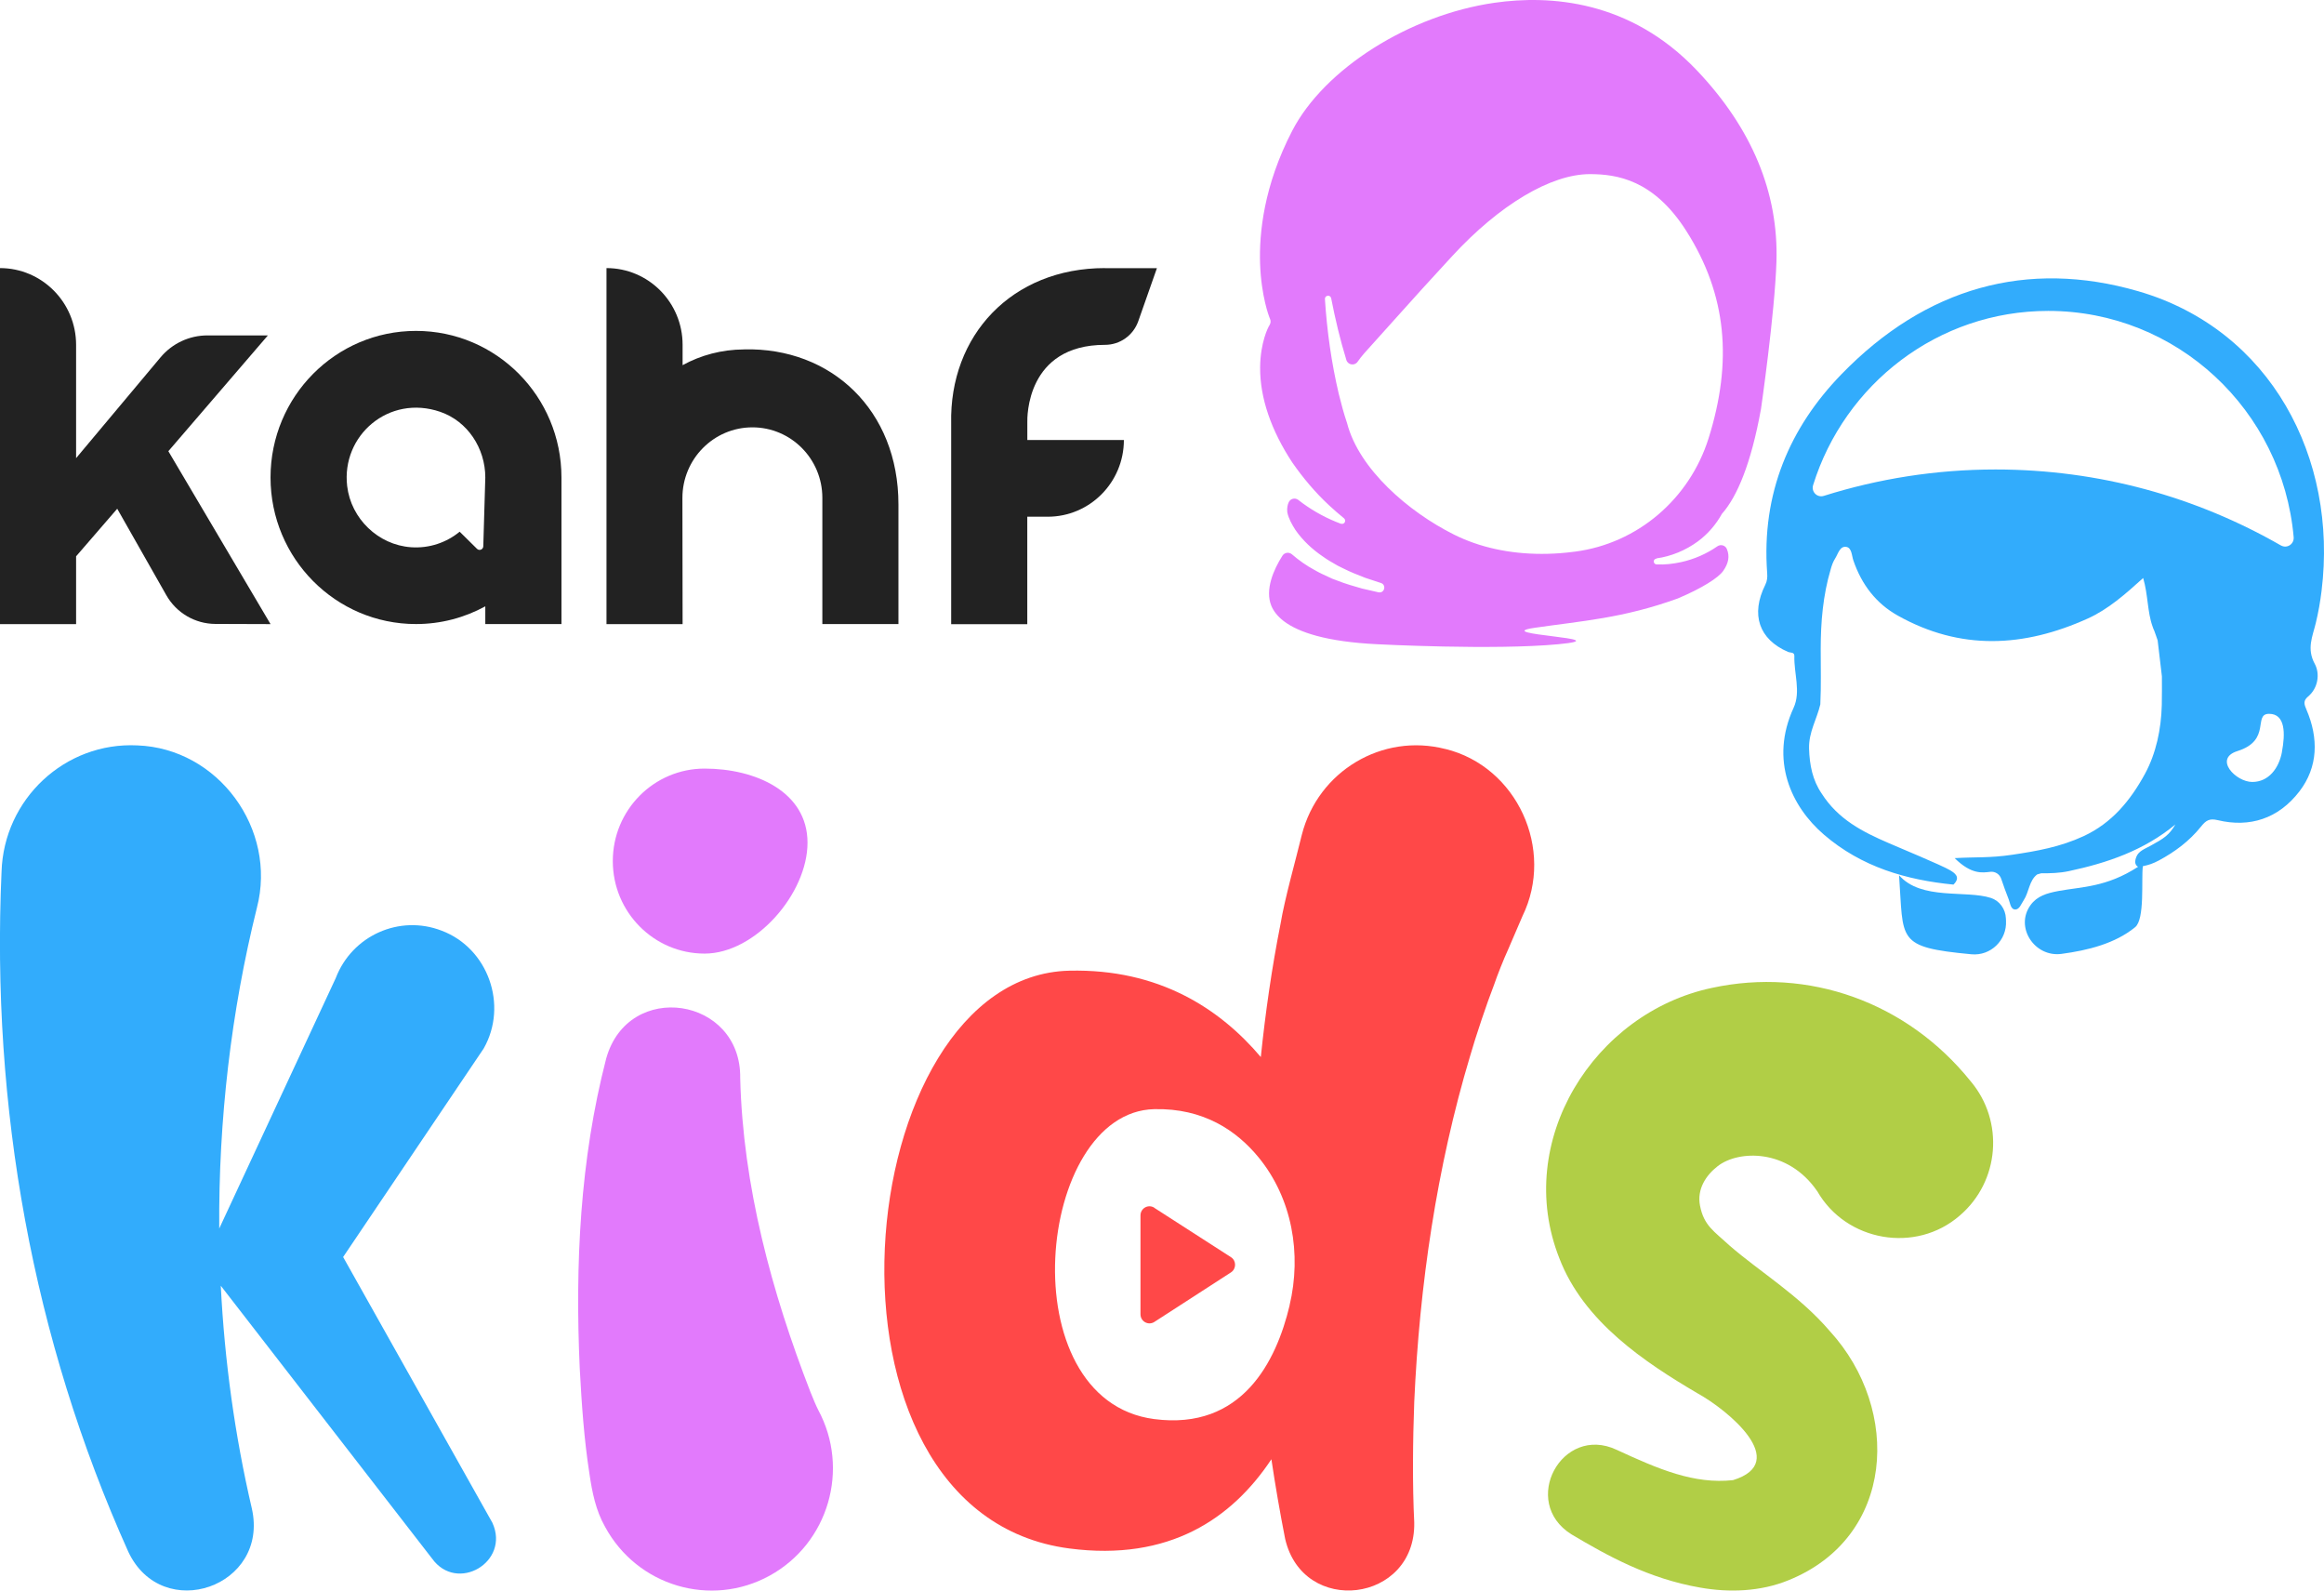 <?xml version="1.0" encoding="UTF-8"?>
<svg xmlns="http://www.w3.org/2000/svg" width="152" height="104" viewBox="0 0 152 104" fill="none">
  <g clip-path="url(#clip0_118_220)">
    <path d="M72.268 17.529C66.167 17.529 62.08 21.939 62.211 27.704V40.812H67.189V33.786H68.526C71.276 33.786 73.507 31.542 73.507 28.771H67.192V27.624C67.181 27.302 67.117 22.548 72.272 22.548C73.252 22.548 74.124 21.928 74.45 20.997L75.668 17.533H72.272L72.268 17.529Z" fill="#222222"></path>
    <path d="M48.664 22.847C47.192 22.855 45.832 23.226 44.645 23.877V22.545C44.645 19.774 42.417 17.529 39.667 17.529V40.808H44.645L44.633 32.56C44.633 30.013 46.681 27.942 49.209 27.942C51.737 27.942 53.785 30.005 53.785 32.552V40.804H58.762V32.976C58.762 26.833 54.382 22.704 48.66 22.844L48.664 22.847Z" fill="#222222"></path>
    <path d="M17.517 21.931H13.565C12.382 21.931 11.259 22.457 10.496 23.37L4.977 29.956V22.548C4.977 19.778 2.746 17.529 -0.004 17.529V40.808H4.977V36.375L7.667 33.264L10.879 38.919C11.537 40.077 12.758 40.789 14.08 40.796L17.694 40.808L11.011 29.502L17.521 21.931H17.517Z" fill="#222222"></path>
    <path d="M27.206 21.636C21.951 21.636 17.694 25.928 17.694 31.22C17.694 36.511 21.954 40.804 27.206 40.804C28.848 40.804 30.392 40.383 31.741 39.645V40.804H36.722V31.22C36.722 25.924 32.462 21.636 27.21 21.636H27.206ZM31.741 31.224L31.609 35.72C31.602 35.932 31.35 36.034 31.2 35.887L30.065 34.766C29.205 35.47 28.085 35.868 26.876 35.781C24.742 35.629 22.957 33.919 22.706 31.78C22.319 28.479 25.426 25.773 28.792 26.927C30.587 27.544 31.741 29.312 31.741 31.224Z" fill="#222222"></path>
    <path d="M32.213 99.583L22.442 82.191L31.635 68.557C33.246 65.725 31.928 62.001 28.889 60.854C26.124 59.783 23.021 61.172 21.957 63.958L14.339 80.328C14.29 73.227 15.117 66.13 16.803 59.355C18.141 54.207 14.268 48.927 8.978 48.738C4.252 48.507 0.247 52.243 0.101 57.004C-0.587 72.364 2.133 87.546 8.392 101.464C10.616 106.192 17.641 103.751 16.469 98.622C15.361 93.868 14.688 88.981 14.44 84.068C17.938 88.584 28.254 101.9 28.254 101.9C29.884 104.182 33.374 102.138 32.209 99.579L32.213 99.583Z" fill="#32ACFC"></path>
    <path d="M53.511 92.179C53.372 91.918 53.176 91.433 53.011 91.028C50.471 84.499 48.586 77.523 48.413 70.494C48.492 65.184 41.087 64.048 39.648 69.211C37.932 75.835 37.612 82.671 37.917 89.465C38.048 91.82 38.187 94.007 38.555 96.381C38.728 97.558 38.965 98.761 39.573 99.829C41.669 103.705 46.489 105.139 50.336 103.027C54.183 100.915 55.607 96.059 53.511 92.183V92.179Z" fill="#E27AFC"></path>
    <path d="M46.083 62.352C49.401 62.352 52.815 58.438 52.815 55.1C52.815 51.761 49.401 50.255 46.083 50.255C42.766 50.255 40.08 52.965 40.08 56.303C40.08 59.642 42.77 62.352 46.083 62.352Z" fill="#E27AFC"></path>
    <path d="M118.839 77.867C116.927 75.1 113.711 75.187 112.344 76.251C111.577 76.845 110.98 77.754 111.187 78.825C111.438 80.138 112.103 80.501 113.118 81.44C115.139 83.193 117.671 84.692 119.684 87.042C124.376 92.182 123.944 100.51 116.983 103.322C115.158 104.071 113.091 104.143 111.202 103.807C107.828 103.22 105.161 101.74 102.779 100.324C99.398 98.212 102.156 93.11 105.739 94.798C108.497 96.073 110.8 97.054 113.343 96.781C117.149 95.615 113.027 92.198 110.995 91.085C107.618 89.094 103.572 86.433 101.983 82.258C98.97 74.619 104.252 66.22 111.972 64.593C118.264 63.234 124.711 65.501 128.892 70.702C131.101 73.321 130.782 77.25 128.182 79.476C125.308 81.985 120.732 81.187 118.847 77.871L118.839 77.867Z" fill="#B1CE46"></path>
    <path d="M108.34 36.511C109.309 36.378 110.263 35.977 111.045 35.402C111.698 34.921 112.228 34.304 112.619 33.6C113.618 32.48 114.531 30.303 115.177 26.738C115.177 26.738 116.078 20.511 116.187 17.123C116.334 12.6 114.58 8.384 110.977 4.595C106.615 0.007 101.379 -0.337 97.749 0.181C92.182 0.98 86.615 4.5 84.515 8.554C82.655 12.142 82.347 15.257 82.415 17.241C82.49 19.391 83.012 20.715 83.016 20.727L83.072 20.867C83.121 20.984 83.11 21.12 83.046 21.234L82.971 21.367C82.971 21.367 82.43 22.358 82.418 24.024C82.403 26 83.132 28.138 84.533 30.258C85.232 31.261 86.029 32.207 86.927 33.04C87.238 33.335 87.569 33.611 87.907 33.892C87.993 33.963 88.005 34.096 87.933 34.183C87.779 34.353 87.561 34.172 87.392 34.126C86.517 33.77 85.675 33.286 84.92 32.692C84.706 32.521 84.387 32.601 84.282 32.854C84.248 32.93 84.222 33.013 84.207 33.1C84.184 33.218 84.18 33.335 84.192 33.46C84.192 33.479 84.195 33.498 84.199 33.513C84.282 33.91 84.503 34.304 84.725 34.649C85.191 35.326 85.829 35.92 86.506 36.378C86.626 36.458 86.81 36.594 86.934 36.662C87.009 36.704 87.426 36.95 87.494 36.988C87.58 37.033 87.757 37.117 87.847 37.162C88.298 37.393 88.816 37.597 89.289 37.779C89.297 37.779 89.305 37.783 89.308 37.786L90.308 38.116C90.694 38.229 90.563 38.805 90.161 38.729L89.087 38.483C88.576 38.339 87.997 38.172 87.501 37.976C87.407 37.942 87.216 37.87 87.118 37.832C87.111 37.832 87.103 37.824 87.096 37.821C86.994 37.771 86.551 37.571 86.468 37.529C86.322 37.468 86.108 37.34 85.965 37.264C85.454 36.988 84.95 36.636 84.5 36.246C84.308 36.079 84.011 36.121 83.876 36.337C83.29 37.257 82.723 38.57 83.151 39.611C83.282 39.929 83.527 40.273 83.951 40.603C83.966 40.614 83.981 40.625 83.996 40.637C84.935 41.337 86.731 41.961 90.086 42.124C90.086 42.124 97.674 42.522 101.912 42.124C106.15 41.727 97.295 41.5 100.375 41.049C103.46 40.599 106.153 40.428 109.737 39.13C111.326 38.46 112.386 37.779 112.697 37.34C113.062 36.829 113.141 36.356 112.942 35.894C112.942 35.894 112.942 35.894 112.942 35.89C112.836 35.652 112.54 35.572 112.326 35.72C111.612 36.216 110.8 36.568 109.959 36.753C109.422 36.87 108.888 36.931 108.34 36.904C108.238 36.897 108.159 36.81 108.163 36.704C108.167 36.605 108.246 36.533 108.34 36.526V36.511ZM103.02 36.068C102.836 36.091 102.652 36.113 102.472 36.132C101.919 36.189 101.375 36.216 100.841 36.216C98.722 36.216 96.758 35.788 95.086 34.948C92.118 33.464 88.884 30.67 88.106 27.673C87.892 27.041 87.719 26.393 87.561 25.753C87.081 23.713 86.791 21.643 86.656 19.553C86.645 19.296 87.02 19.251 87.066 19.508C87.328 20.859 87.651 22.211 88.057 23.535C88.159 23.872 88.602 23.937 88.797 23.649C88.933 23.452 89.083 23.263 89.248 23.077C90.199 22.021 90.867 21.276 91.408 20.674C92.693 19.243 93.223 18.649 94.977 16.749C98.073 13.387 101.439 11.385 103.982 11.385H103.997C105.759 11.389 108.163 11.756 110.289 15.095C112.957 19.285 113.321 23.66 111.747 28.664C110.5 32.623 107.111 35.531 103.024 36.068H103.02Z" fill="#E27AFC"></path>
    <path d="M151.842 38.623C152.909 29.966 148.528 21.552 139.839 19.039C132.585 16.942 125.951 18.793 120.436 24.474C117.073 27.938 115.191 32.245 115.582 37.484C115.601 37.752 115.582 37.987 115.458 38.237C114.489 40.179 115.041 41.803 116.942 42.624C117.096 42.692 117.366 42.624 117.359 42.889C117.325 44.024 117.795 45.224 117.31 46.28C115.736 49.706 117.149 52.73 119.294 54.574C121.754 56.693 124.688 57.537 127.765 57.84C128.28 57.34 127.818 57.064 127.517 56.886C126.999 56.58 124.286 55.455 123.52 55.122C121.841 54.396 120.225 53.586 119.143 51.882C118.55 51.012 118.354 50.028 118.321 48.949C118.291 47.874 118.832 47.022 119.057 46.057C119.117 44.853 119.08 43.646 119.083 42.442C119.083 40.675 119.23 38.93 119.733 37.234C119.801 36.98 119.891 36.73 120.026 36.518C120.222 36.208 120.334 35.693 120.751 35.758C121.116 35.814 121.108 36.318 121.217 36.64C121.766 38.248 122.724 39.463 124.11 40.243C128.227 42.556 132.378 42.329 136.556 40.44C137.893 39.834 139.005 38.85 140.173 37.794C140.5 38.911 140.44 39.993 140.79 40.97C140.82 41.061 140.853 41.151 140.898 41.239C140.981 41.443 141.041 41.662 141.12 41.871C141.214 42.654 141.308 43.441 141.398 44.225C141.398 44.849 141.406 45.474 141.391 46.099C141.349 47.692 141.019 49.252 140.294 50.592C139.339 52.348 138.122 53.816 136.278 54.672C134.745 55.38 133.246 55.645 131.597 55.891C130.117 56.11 129.178 56.027 127.844 56.11C128.952 57.204 129.67 57.06 130.181 57.004C130.492 56.969 130.785 57.159 130.887 57.458C131.045 57.912 131.199 58.366 131.379 58.809C131.48 59.059 131.499 59.471 131.815 59.468C132.085 59.464 132.198 59.1 132.356 58.866C132.709 58.34 132.709 57.571 133.242 57.174L133.509 57.098C134.114 57.106 134.715 57.087 135.316 56.958C137.822 56.424 140.219 55.611 142.281 53.907C141.868 54.608 141.537 54.819 140.628 55.315C140.305 55.493 139.869 55.641 139.723 56.035C139.651 56.224 139.602 56.421 139.734 56.591C139.768 56.636 139.805 56.659 139.843 56.674C137.758 58.026 136.146 57.976 134.625 58.26C133.866 58.404 133.242 58.582 132.807 59.18C131.762 60.622 133.07 62.605 134.828 62.371C136.559 62.14 138.333 61.697 139.647 60.626C140.294 60.1 140.042 57.499 140.151 56.644L140.158 56.636C140.534 56.557 140.801 56.474 141.207 56.258C142.24 55.701 143.19 55.001 143.949 54.055C144.283 53.635 144.509 53.498 145.053 53.627C147.135 54.127 149.013 53.536 150.388 51.75C151.616 50.156 151.658 48.271 150.846 46.386C150.707 46.061 150.621 45.826 150.955 45.546C151.628 44.986 151.74 44.039 151.398 43.411C150.854 42.412 151.252 41.617 151.462 40.743C151.631 40.046 151.755 39.342 151.842 38.627V38.623ZM149.25 49.172C149.051 50.232 148.382 51.129 147.307 51.129C146.233 51.129 144.757 49.604 146.342 49.108C148.581 48.407 147.337 46.674 148.408 46.674C149.479 46.674 149.475 47.968 149.246 49.172H149.25ZM149.178 35.663C143.675 32.502 137.307 30.697 130.522 30.697C126.608 30.697 122.836 31.306 119.286 32.423C118.85 32.559 118.448 32.154 118.587 31.715C120.642 25.121 126.739 20.329 133.964 20.329C142.382 20.329 149.28 26.828 150.016 35.118C150.057 35.576 149.58 35.89 149.182 35.663H149.178Z" fill="#32ACFC"></path>
    <path d="M130.218 58.714C128.58 58.181 125.661 58.888 124.207 57.23C124.515 61.496 123.978 61.928 128.944 62.397C130.199 62.514 131.27 61.477 131.202 60.209C131.202 60.156 131.198 60.103 131.195 60.054C131.172 59.437 130.781 58.9 130.218 58.714Z" fill="#32ACFC"></path>
    <path d="M94.537 48.976C90.409 47.912 86.205 50.422 85.146 54.581C84.744 56.239 84.03 58.741 83.752 60.414C83.181 63.295 82.764 66.202 82.463 69.116C79.789 65.956 75.799 63.333 69.939 63.469C55.517 63.806 52.181 98.928 69.939 101.248C76.483 102.104 80.585 99.284 83.155 95.415C83.414 97.153 83.714 98.886 84.052 100.608C85.213 105.703 92.591 104.81 92.498 99.556C92.374 97.1 92.404 94.166 92.498 91.664C92.84 84.037 93.97 76.319 96.149 69.056C96.502 67.814 97.254 65.581 97.723 64.377C97.918 63.798 98.366 62.67 98.625 62.114L99.579 59.896C101.698 55.547 99.23 50.126 94.537 48.972V48.976ZM84.346 85.358C83.481 88.996 81.246 93.538 75.491 92.788C65.968 91.543 67.756 72.705 75.491 72.523C78.714 72.447 80.882 73.927 82.317 75.676C84.511 78.352 85.146 81.982 84.342 85.358H84.346Z" fill="#FF4848"></path>
    <path d="M75.498 78.969C75.107 78.715 74.593 78.999 74.593 79.469V85.937C74.593 86.407 75.107 86.687 75.498 86.437L80.51 83.197C80.87 82.962 80.87 82.432 80.51 82.201L75.494 78.973L75.498 78.969Z" fill="#FF4848"></path>
  </g>
  <defs>
    <clipPath id="clip0_118_220">
      <rect width="152" height="104" fill="white"></rect>
    </clipPath>
  </defs>
</svg>
